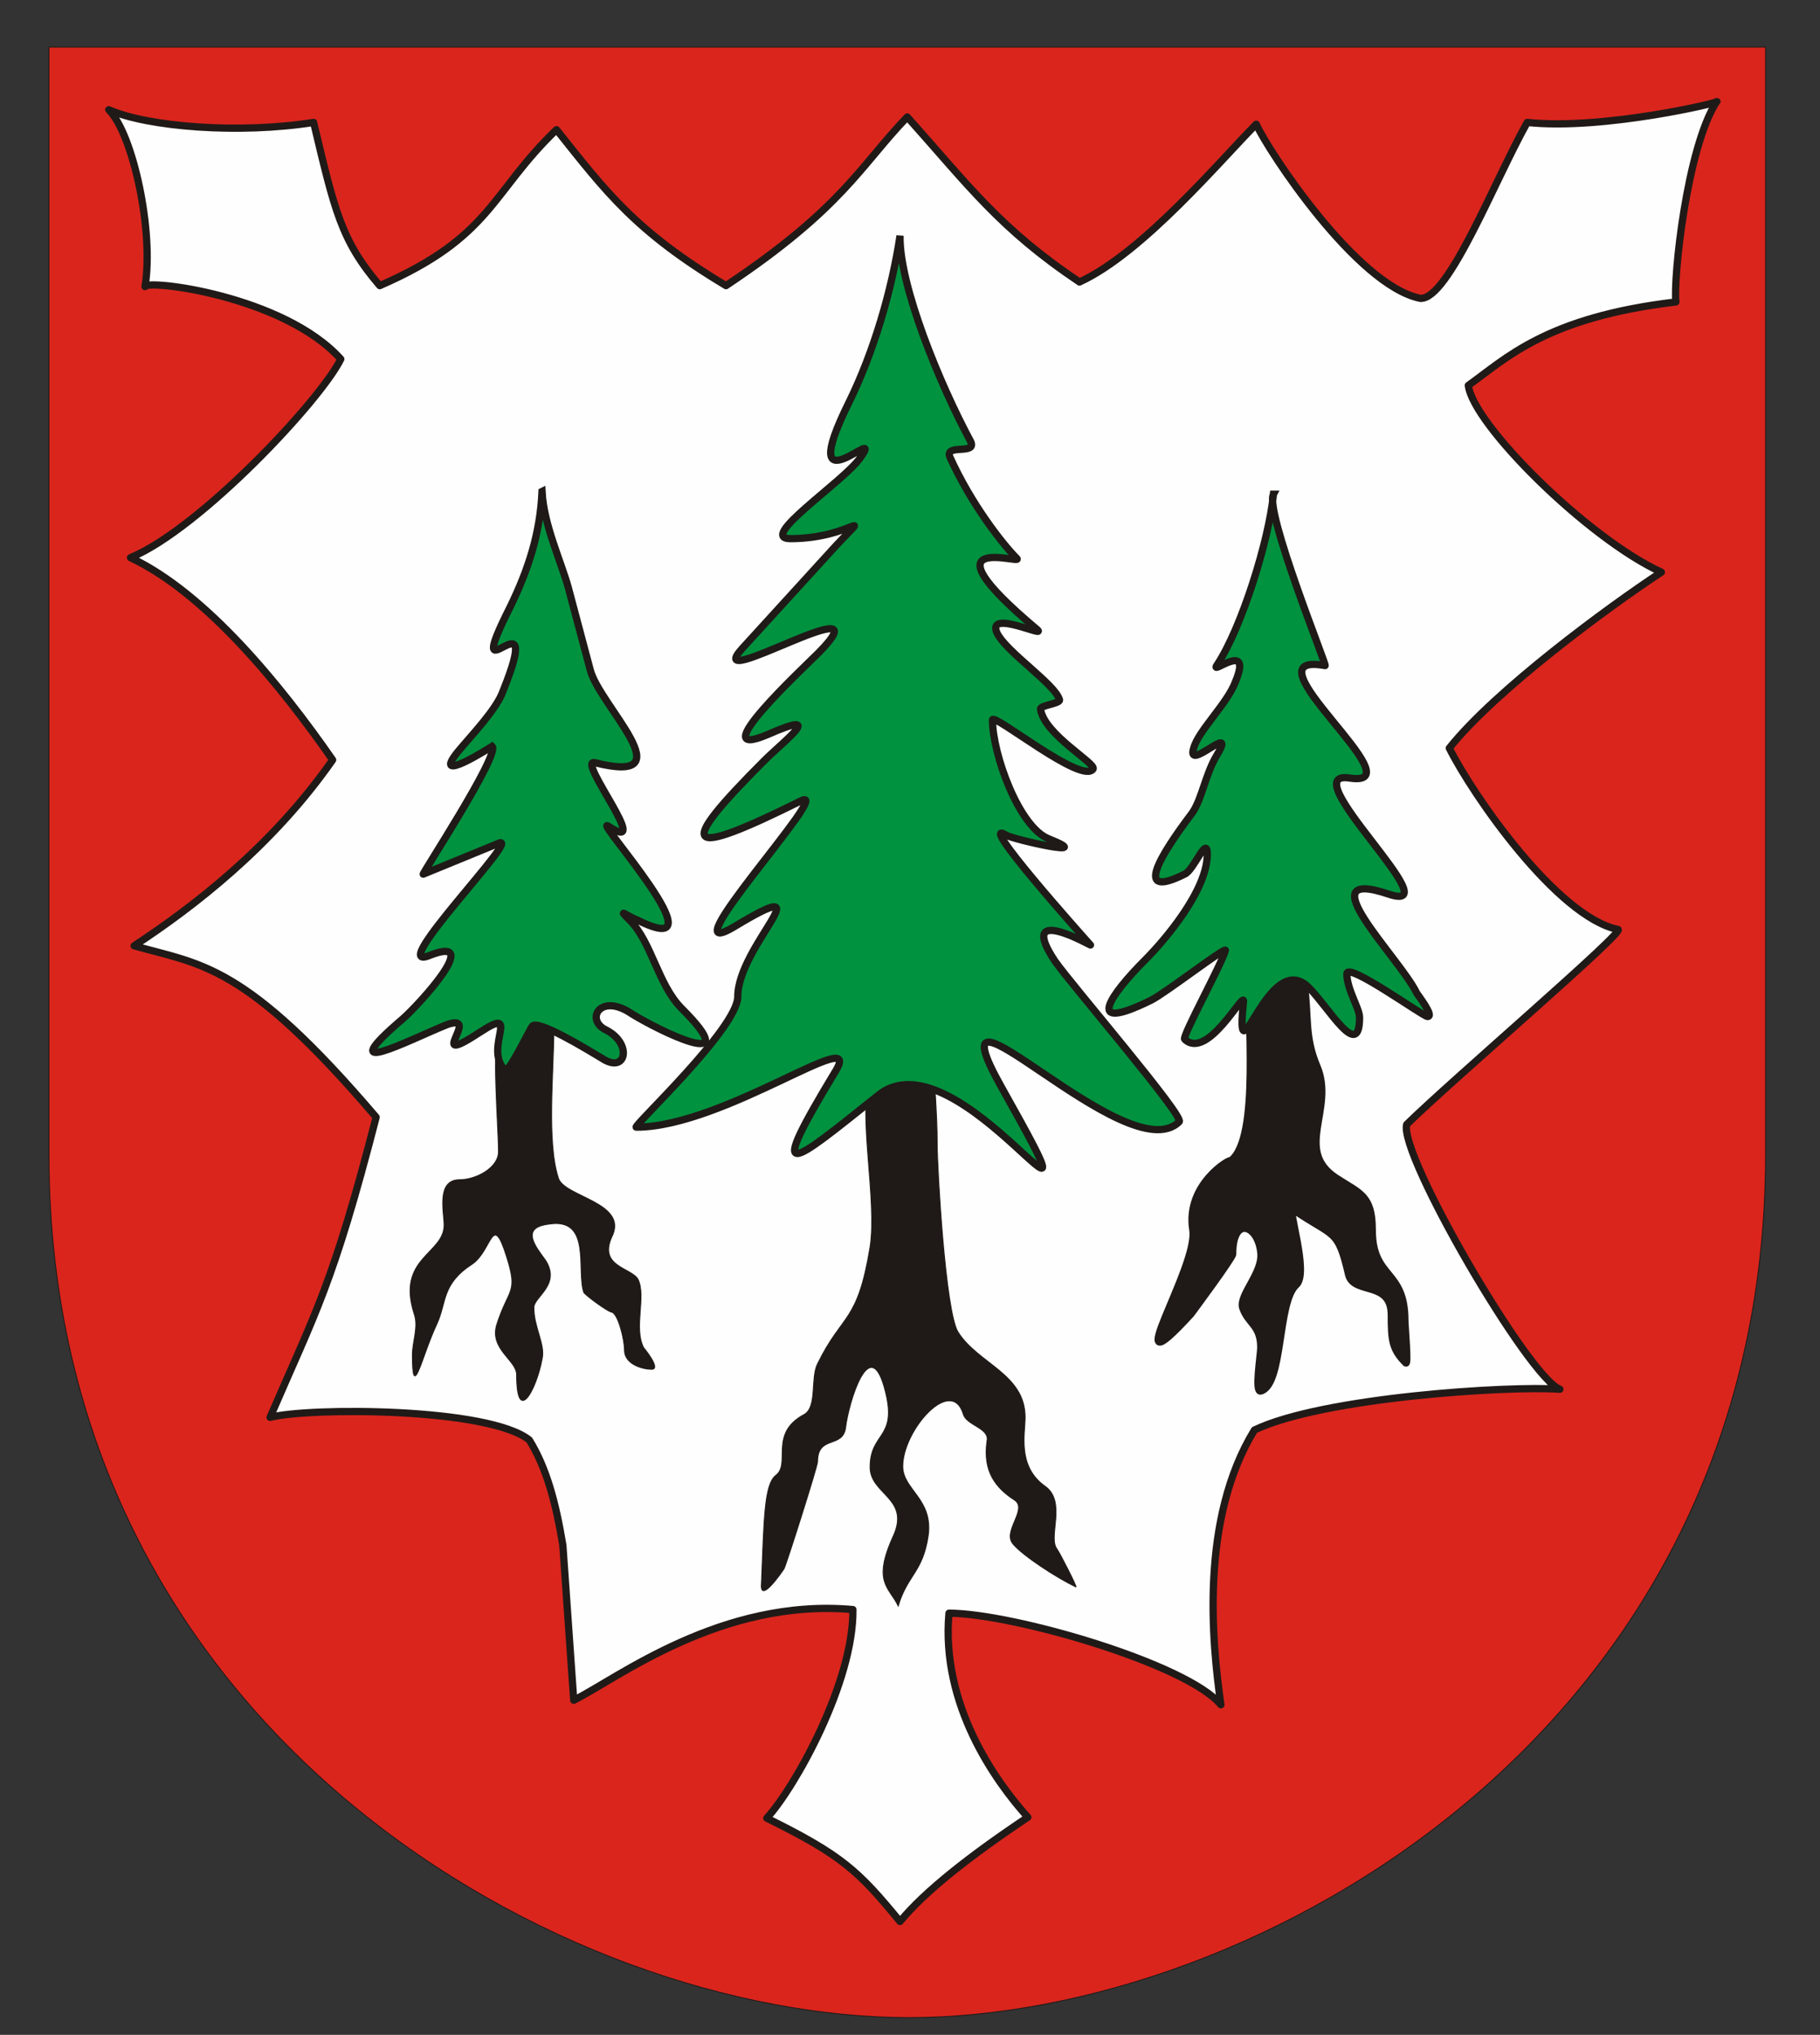 <?xml version="1.0" encoding="iso-8859-1"?>
<!DOCTYPE svg PUBLIC "-//W3C//DTD SVG 1.0//EN" "http://www.w3.org/TR/2001/REC-SVG-20010904/DTD/svg10.dtd">
<!-- Creator: CorelDRAW -->
<svg xmlns="http://www.w3.org/2000/svg" xmlns:odm="http://product.corel.com/CGS/11/cddns/" xml:space="preserve" width="2008px" height="2244px" style="shape-rendering:geometricPrecision; text-rendering:geometricPrecision; image-rendering:optimizeQuality; fill-rule:evenodd"
     viewBox="0 0 2008 2244">
 <rect x="0" y="0" width="2008" height="2244" fill="#333333" stroke="none"/>
 <defs>
  <style type="text/css">
   <![CDATA[
    .str0 {stroke:#1F1A17}
    .str2 {stroke:#1F1A17;stroke-width:8}
    .str1 {stroke:#1F1A17;stroke-width:8;stroke-linecap:round;stroke-linejoin:round}
    .fil3 {fill:#00923F}
    .fil2 {fill:#1F1A17}
    .fil0 {fill:#DA251D}
    .fil1 {fill:#FEFEFE}
   ]]>
  </style>
 </defs>
 <g id="Ebene 1">
  <path class="fil0 str0" d="M54 52l1894 0 0 1221c0,638 -566,952 -945,952 -379,0 -949,-313 -949,-952l0 -1221z"/>
  <path class="fil1 str1" d="M120 121c43,19 144,27 226,14 23,96 30,130 73,180 124,-54 122,-102 195,-172 55,69 87,112 187,172 129,-86 148,-132 200,-186 68,76 102,123 190,182 70,-32 157,-136 195,-174 13,29 111,178 181,192 31,2 82,-130 118,-194 84,9 217,-23 209,-23 -33,51 -48,195 -45,221 -144,17 -188,63 -229,92 5,43 132,169 213,206 -58,38 -183,130 -234,194 26,52 119,186 186,200 11,0 -182,165 -233,215 -9,33 135,280 169,292 -57,-4 -262,9 -337,45 -60,98 -47,233 -37,303 -37,-45 -230,-101 -300,-101 -9,101 51,185 87,225 -63,42 -114,82 -141,115 -46,-56 -64,-73 -147,-114 32,-35 96,-151 95,-230 -145,-13 -260,76 -308,100l-12 -171c-8,-48 -18,-85 -37,-116 -45,-36 -243,-36 -286,-25 50,-116 69,-145 117,-331 -145,-170 -193,-168 -267,-189 64,-42 152,-109 219,-205 -57,-82 -140,-184 -223,-223 77,-32 210,-174 232,-219 -63,-70 -214,-88 -216,-80 10,-60 -13,-168 -40,-195z"/>
  <path class="fil2 str0" d="M551 1144c-9,1 -1,100 -1,126 0,18 -25,31 -43,31 -26,0 -17,36 -17,50 0,32 -53,36 -33,98 5,14 -2,31 -2,45 0,54 10,2 27,-34 11,-24 5,-44 39,-66 22,-15 22,-59 38,-8 13,41 2,34 -11,75 -8,27 22,39 22,55 0,57 22,16 28,-17 4,-16 -9,-35 -9,-57 0,-12 30,-25 13,-52 -10,-14 -29,-36 3,-40 48,-8 31,50 39,75 0,2 27,22 31,22 7,2 14,30 14,42 0,15 19,21 30,21 11,0 -9,-24 -9,-24 -11,-22 3,-56 -6,-75 -7,-13 -44,-14 -29,-47 19,-38 -53,-44 -59,-65 -13,-40 -5,-117 -5,-163 0,-52 -5,-57 -60,-57 -48,0 -3,30 0,65z"/>
  <path class="fil2 str0" d="M960 1186c-14,41 8,137 0,189 -14,85 -30,72 -58,129 -8,16 0,48 -15,56 -39,21 -14,54 -31,67 -13,10 -13,49 -16,122 0,17 21,-13 25,-19 2,-3 37,-113 37,-118 0,-30 28,-14 31,-38 3,-26 27,-108 44,-39 13,52 -17,44 -17,83 0,30 44,34 26,75 -24,52 -5,57 5,78 10,-34 27,-37 33,-77 6,-41 -28,-51 -28,-77 0,-40 54,-101 67,-57 4,12 29,15 26,29 -5,34 10,52 30,65 16,10 -14,35 -1,49 11,13 48,37 69,47 2,1 -18,-38 -21,-42 -10,-13 11,-52 -13,-69 -31,-22 -22,-58 -22,-76 0,-48 -52,-59 -74,-94 -14,-22 -23,-181 -23,-207 0,-38 -4,-71 -4,-107 0,-28 -50,-33 -67,-16 -14,14 0,32 -3,47z"/>
  <path class="fil2 str2" d="M1379 1074c-4,44 12,181 -21,206 0,-3 -50,26 -42,76 7,41 -88,187 -2,93 3,-4 46,-62 46,-66 0,-43 28,-32 31,-2 3,22 -24,47 -20,61 6,18 20,19 20,44 0,8 -7,50 0,48 25,-7 18,-98 39,-117 15,-13 -11,-88 -3,-83 45,31 49,20 61,72 6,22 47,6 47,44 0,28 1,38 16,53 3,3 -1,-41 -1,-47 0,-57 -36,-45 -36,-100 0,-38 -14,-40 -40,-57 -47,-31 -1,-76 -21,-123 -14,-33 -9,-55 -14,-91 -1,-5 2,-42 -1,-42 -20,-2 -20,-5 -39,1 -3,1 -16,11 -13,14 -3,0 -8,11 -7,16z"/>
  <path class="fil3 str2" d="M598 542c-2,46 -15,86 -35,127 -57,113 40,-26 -8,93 -7,20 -34,48 -49,66 -33,40 37,-5 37,-5 9,9 -79,143 -76,141l83 -34c28,-12 -124,142 -77,124 62,-25 -11,54 -28,69 -82,70 6,24 48,7 40,-14 -27,50 37,8 46,-30 3,18 27,42 4,4 26,-42 30,-48 5,-9 62,26 77,35 27,18 34,-16 5,-31 -24,-11 -7,-42 28,-18 29,18 128,67 55,-6 -26,-26 -33,-73 -57,-97 -15,-15 -4,-5 9,0 97,48 -51,-115 -33,-104 51,34 -35,-74 -15,-70 103,26 4,-64 -5,-103l-24 -90c-8,-29 -27,-69 -29,-106z"/>
  <path class="fil3 str2" d="M993 260c-9,60 -29,128 -56,183 -63,127 42,20 12,62 -18,26 -114,89 -77,89 72,0 95,-42 41,18l-94 103c-48,53 162,-74 84,5 -17,17 -129,121 -56,90 66,-29 18,7 -4,29 -99,99 -88,108 41,44 38,-18 -151,185 -74,139 103,-62 4,21 4,77 0,35 -117,144 -112,144 97,0 252,-115 220,-62 -78,129 -51,105 48,26 88,-69 263,220 135,-8 -85,-151 139,95 196,38 6,-6 -118,-150 -137,-177 -44,-66 43,-15 39,-18 -9,-10 -127,-142 -93,-121 9,5 102,26 47,4 -33,-13 -62,-94 -62,-131 0,-9 99,72 111,54 4,-6 -54,-38 -58,-66 -1,-4 21,-6 21,-10 -4,-17 -59,-53 -69,-74 -12,-27 57,7 44,-4 -131,-110 -15,-71 -22,-78 -15,-15 -50,-59 -74,-112 -6,-15 30,-2 23,-17 -34,-63 -79,-172 -78,-227z"/>
  <path class="fil3 str2" d="M1405 545c-5,51 -35,147 -62,188 -10,14 40,-29 20,19 -9,24 -41,54 -46,73 -9,28 48,-30 26,7 -13,21 -17,50 -28,65 -34,45 -66,96 -8,67 10,-4 25,-44 25,-22 0,40 -47,95 -69,117 -36,36 -70,82 7,44 16,-8 82,-59 82,-55 -4,15 -48,95 -45,98 25,24 65,-53 65,-42 -10,98 27,-60 72,-15 22,22 56,82 56,33 0,-10 -14,-31 -14,-48 0,-14 84,47 89,47 8,0 -11,-24 -12,-26 -19,-39 -123,-140 -31,-109 72,24 -108,-138 -43,-128 78,12 -121,-141 -27,-124 2,0 -67,-170 -57,-189z"/>
 </g>
</svg>
